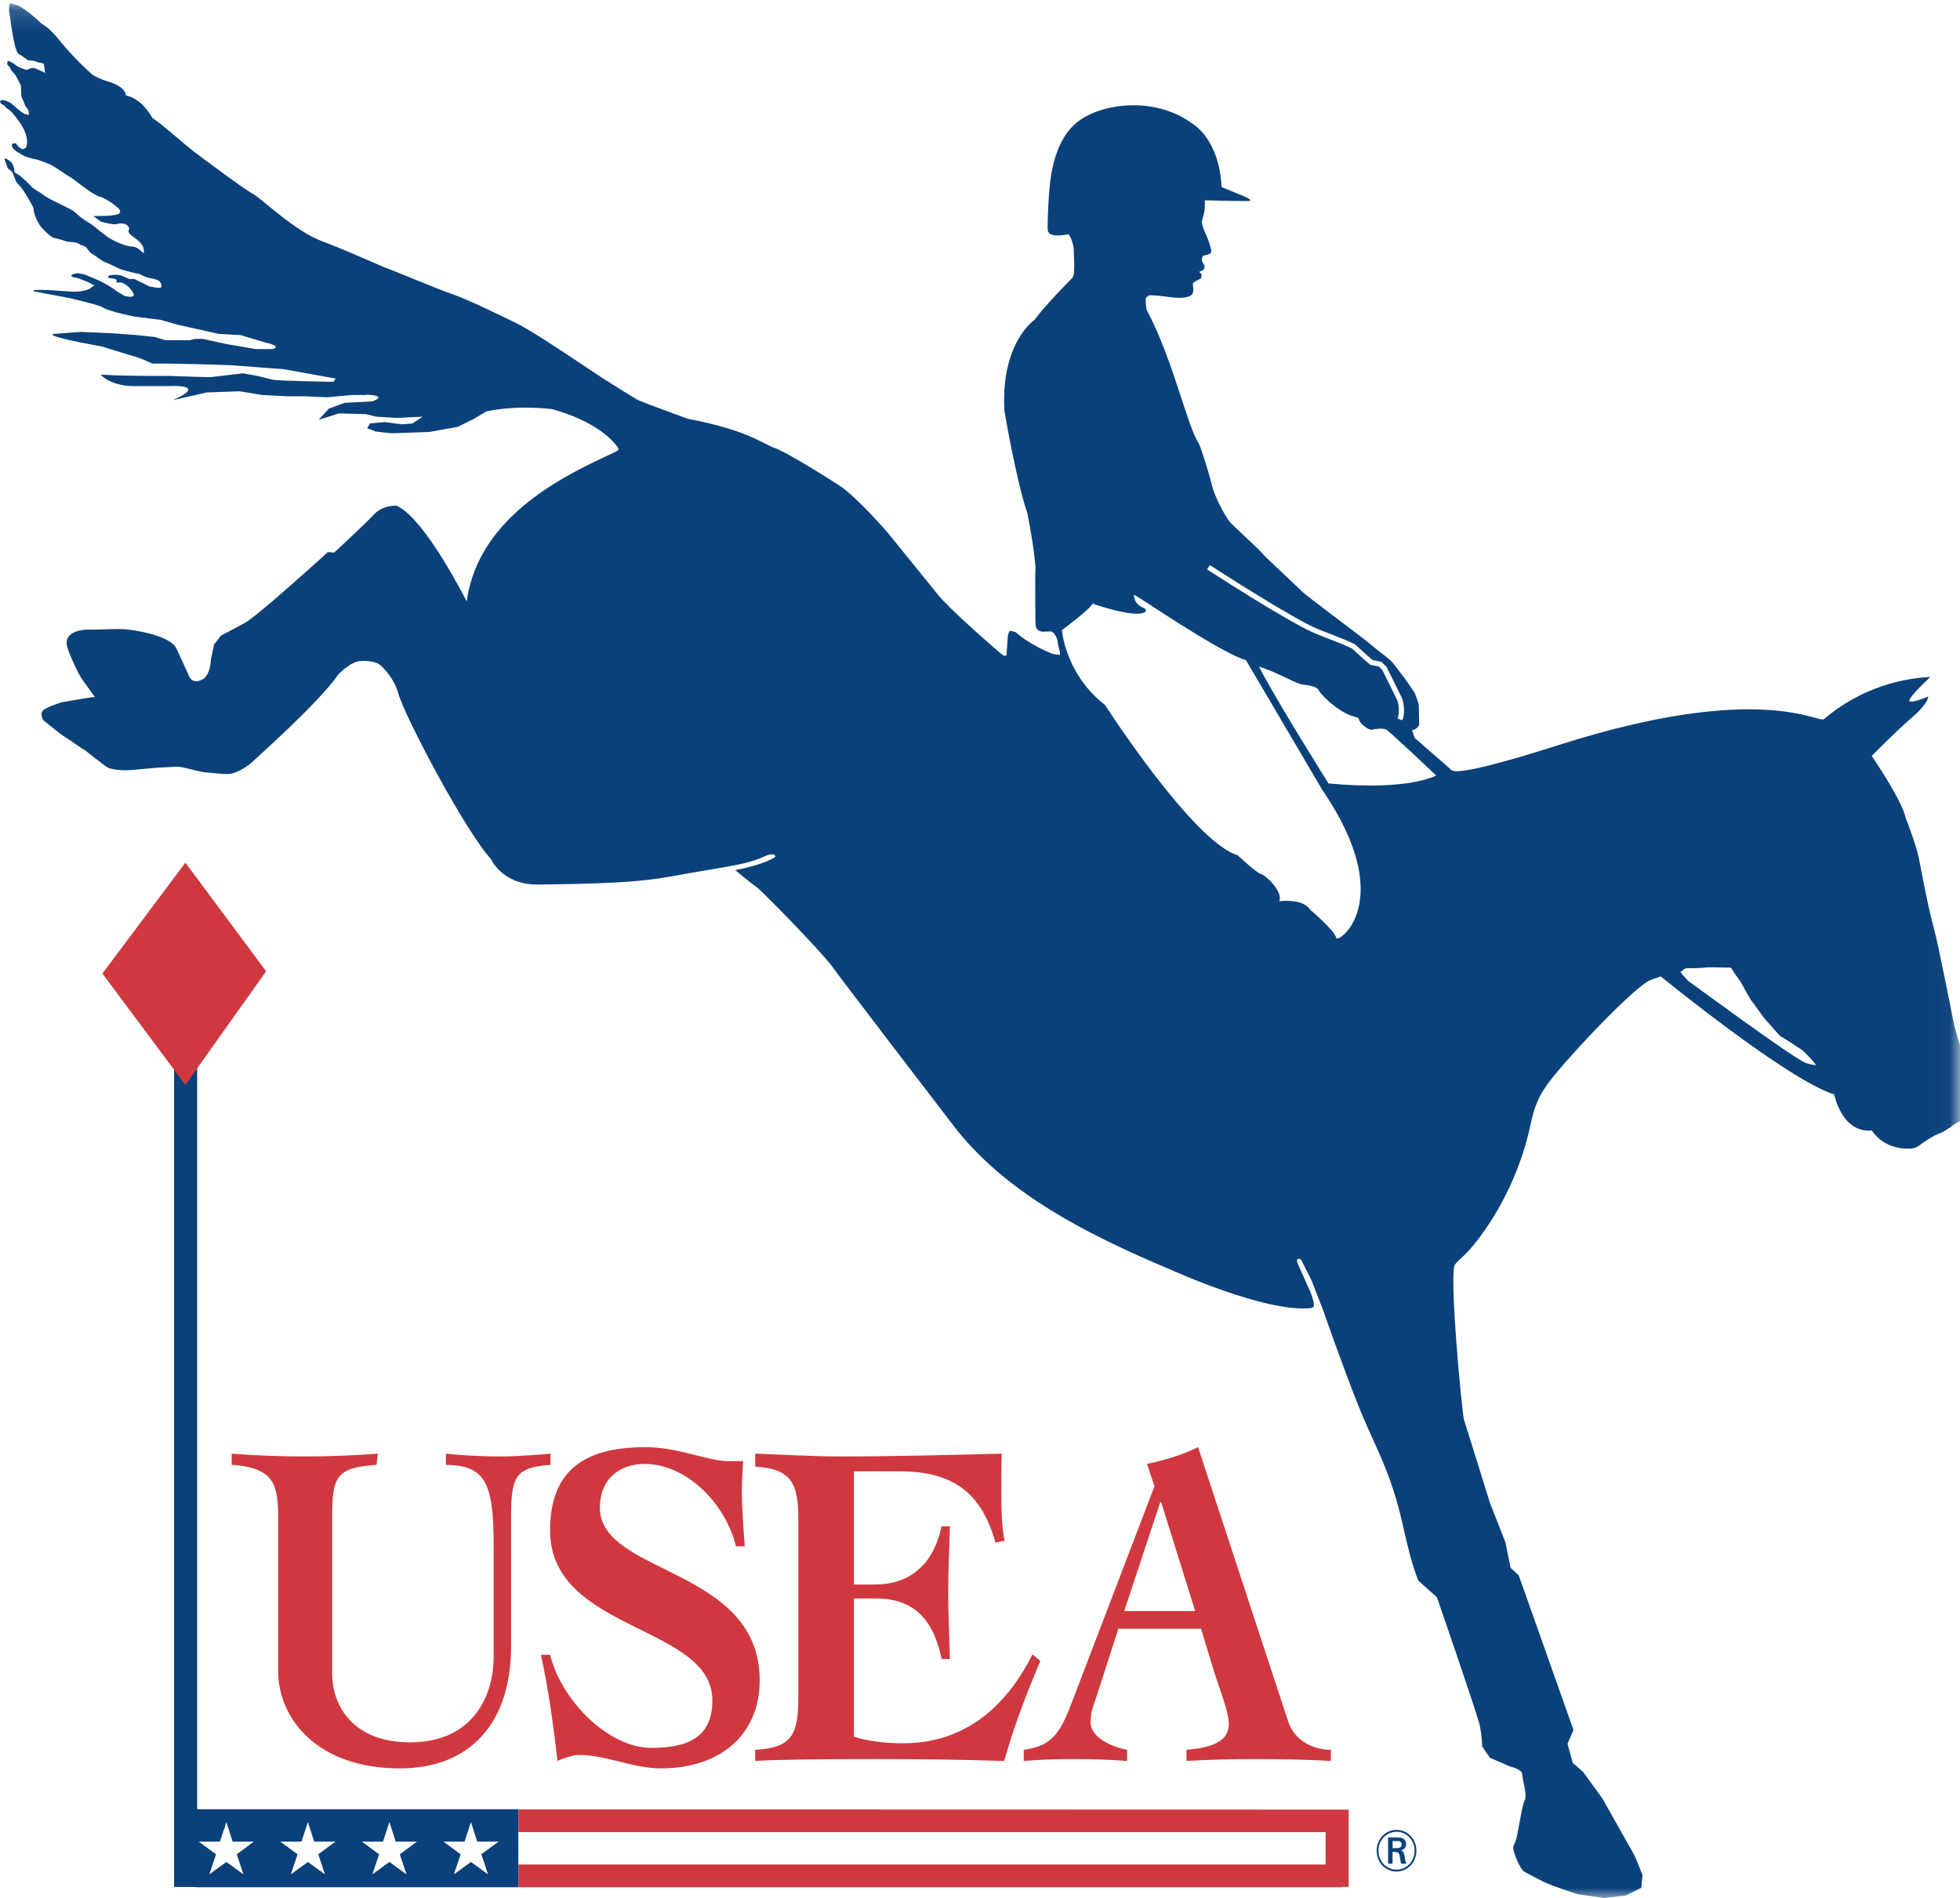 <?xml version="1.0" encoding="UTF-8"?>
<svg width="95px" height="92px" viewBox="0 0 95 92" version="1.1" xmlns="http://www.w3.org/2000/svg" xmlns:xlink="http://www.w3.org/1999/xlink">
    <!-- Generator: sketchtool 48.2 (47327) - http://www.bohemiancoding.com/sketch -->
    <title>B64652E7-1DED-48FD-B743-1F619C47609A</title>
    <desc>Created with sketchtool.</desc>
    <defs>
        <polygon id="path-1" points="0.013 0.169 95.964 0.169 95.964 92 0.013 92"></polygon>
    </defs>
    <g id="Nav" stroke="none" stroke-width="1" fill="none" fill-rule="evenodd" transform="translate(-26, -14)">
        <g id="USEA-LOGO" transform="translate(25, 14)">
            <path d="M12.23,70.461 C13.397,70.551 14.584,70.595 15.751,70.595 C16.938,70.595 18.125,70.551 19.312,70.461 L19.252,71.002 C17.26,71.137 17.099,71.589 17.099,73.62 L17.099,81.112 C17.099,82.737 18.166,84.453 20.861,84.453 C24.1,84.453 24.926,81.97 24.926,80.345 L24.926,74.794 C24.926,71.815 24.463,71.025 22.612,71.002 L22.612,70.461 C23.235,70.528 24.201,70.595 25.227,70.595 C26.052,70.595 26.877,70.528 27.682,70.461 L27.682,71.002 C25.931,71.137 25.771,71.589 25.771,73.62 L25.771,79.803 C25.771,83.55 23.759,85.716 20.379,85.716 C16.314,85.716 14.483,83.234 14.483,81.022 L14.483,73.62 C14.483,71.995 14.323,71.137 12.23,71.002 L12.23,70.461" id="Fill-1" fill="#D0383F"></path>
            <path d="M36.675,74.951 C36.112,72.74 34.18,70.957 32.249,70.957 C31.042,70.957 30.076,71.679 30.076,73.079 C30.076,76.351 37.822,75.945 37.822,81.451 C37.822,84.046 35.951,85.716 33.033,85.716 C31.685,85.716 30.378,85.062 29.03,85.062 C28.828,85.062 28.245,85.243 28.024,85.355 C27.823,83.685 27.601,81.948 27.219,80.21 L27.662,80.21 C28.225,82.467 30.518,84.723 32.571,84.723 C34.341,84.723 35.528,84.204 35.528,82.422 C35.528,78.743 27.662,79.104 27.662,74.184 C27.662,71.386 29.19,70.145 32.289,70.145 C33.899,70.145 35.287,70.822 36.292,70.822 L37.017,70.822 C36.997,71.319 36.957,71.769 36.957,72.243 C36.957,73.124 37.037,74.072 37.097,74.951 L36.675,74.951" id="Fill-2" fill="#D0383F"></path>
            <path d="M37.603,84.814 C39.414,84.723 39.695,84.046 39.695,82.241 L39.695,73.665 C39.695,71.973 39.414,71.182 37.603,71.092 L37.603,70.461 C38.971,70.506 40.359,70.595 41.727,70.595 C44.302,70.595 46.898,70.528 49.554,70.461 C49.534,71.002 49.534,71.544 49.534,72.063 C49.534,72.989 49.534,73.936 49.694,74.681 L49.252,74.771 C48.608,72.492 47.32,71.319 44.645,71.319 L42.391,71.319 L42.391,76.802 L43.437,76.802 C44.846,76.802 46.194,76.08 46.636,73.981 L47.039,73.981 C47.018,75.042 46.958,76.125 46.958,77.186 C46.958,78.269 47.018,79.33 47.039,80.413 L46.636,80.413 C46.194,78.202 45.027,77.479 43.437,77.479 L42.391,77.479 L42.391,84.182 C43.035,84.385 43.82,84.498 44.785,84.498 C47.401,84.498 49.574,83.121 51.043,80.188 L51.425,80.503 C50.761,82.083 50.137,83.685 49.674,85.355 C47.602,85.288 45.53,85.265 43.437,85.265 C40.842,85.265 38.629,85.288 37.603,85.355 L37.603,84.814" id="Fill-3" fill="#D0383F"></path>
            <path d="M50.62,85.355 C51.424,85.288 52.229,85.265 53.034,85.265 C53.899,85.265 54.764,85.288 55.63,85.355 L55.63,84.814 C54.905,84.679 53.859,84.227 53.859,83.482 C53.859,82.895 54.06,82.534 54.181,82.128 L55.207,78.946 L59.211,78.946 L59.895,81.18 C60.096,81.812 60.559,82.986 60.559,83.55 C60.559,84.34 59.895,84.701 58.507,84.814 L58.507,85.355 C59.613,85.288 60.74,85.265 61.867,85.265 C62.893,85.265 64.462,85.288 65.508,85.355 L65.508,84.814 C64.683,84.814 63.758,84.407 63.436,83.437 L59.07,70.145 C58.305,70.528 57.44,70.777 56.595,70.957 L56.957,72.041 L53.014,82.354 C52.47,83.775 52.129,84.633 50.62,84.814 L50.62,85.355 Z M55.489,78.089 L57.239,72.807 L57.279,72.807 L58.929,78.089 L55.489,78.089 Z" id="Fill-4" fill="#D0383F"></path>
            <path d="M24.653,90.851 L23.827,90.252 L23.001,90.851 L23.326,89.878 L22.489,89.265 L23.516,89.265 L23.827,88.316 L24.131,89.265 L25.161,89.265 L24.331,89.878 L24.653,90.851 Z M20.702,90.851 L19.875,90.252 L19.049,90.851 L19.375,89.878 L18.538,89.265 L19.564,89.265 L19.875,88.316 L20.179,89.265 L21.209,89.265 L20.379,89.878 L20.702,90.851 Z M16.75,90.851 L15.923,90.252 L15.097,90.851 L15.423,89.878 L14.586,89.265 L15.612,89.265 L15.923,88.316 L16.228,89.265 L17.258,89.265 L16.428,89.878 L16.75,90.851 Z M12.798,90.851 L11.972,90.252 L11.146,90.851 L11.471,89.878 L10.634,89.265 L11.66,89.265 L11.972,88.316 L12.276,89.265 L13.306,89.265 L12.476,89.878 L12.798,90.851 Z M10.556,87.696 L10.556,44.68 L9.438,44.68 L9.438,91.464 L10.489,91.464 L10.489,91.477 L26.124,91.477 L26.124,87.696 L10.556,87.696 Z" id="Fill-5" fill="#0A417A"></path>
            <polygon id="Fill-6" fill="#D0383F" points="66.057 87.714 26.127 87.703 26.127 88.804 65.252 88.804 65.252 90.375 26.127 90.375 26.127 91.477 66.057 91.477 66.057 91.459 66.37 91.459 66.37 87.714"></polygon>
            <polygon id="Fill-7" fill="#D0383F" points="13.899 47.079 9.986 52.587 5.963 47.189 9.986 41.814"></polygon>
            <path d="M68.499,89.581 L68.677,89.581 C68.767,89.581 68.937,89.581 68.937,89.405 C68.937,89.354 68.916,89.286 68.851,89.255 C68.807,89.238 68.77,89.238 68.637,89.238 L68.499,89.238 L68.499,89.581 Z M68.675,89.063 C68.799,89.063 68.886,89.065 68.959,89.094 C69.092,89.142 69.154,89.269 69.154,89.388 C69.154,89.476 69.121,89.632 68.905,89.689 C69.021,89.74 69.056,89.814 69.078,89.955 C69.102,90.131 69.116,90.222 69.17,90.335 L68.924,90.335 C68.888,90.261 68.883,90.213 68.859,90.057 C68.818,89.788 68.802,89.763 68.496,89.763 L68.496,90.335 L68.28,90.335 L68.28,89.063 L68.675,89.063 Z M68.686,88.788 C68.209,88.788 67.811,89.19 67.811,89.706 C67.811,90.225 68.207,90.624 68.688,90.624 C69.194,90.624 69.565,90.199 69.565,89.709 C69.565,89.199 69.192,88.788 68.686,88.788 Z M68.686,90.715 C68.185,90.715 67.725,90.304 67.725,89.706 C67.725,89.125 68.169,88.697 68.686,88.697 C69.227,88.697 69.652,89.136 69.652,89.709 C69.652,90.247 69.246,90.715 68.686,90.715 Z" id="Fill-8" fill="#0A417A"></path>
            <g id="Group-12">
                <mask id="mask-2" fill="white">
                    <use xlink:href="#path-1"></use>
                </mask>
                <g id="Clip-10"></g>
                <path d="M4.458,10.458 C4.456,10.467 4.478,10.472 4.512,10.474 C4.481,10.456 4.461,10.448 4.458,10.458" id="Fill-9" fill="#0A417A" mask="url(#mask-2)"></path>
                <path d="M88.492,51.51 C87.842,51.236 82.822,47.541 82.822,47.541 C82.668,47.358 82.389,47.114 82.482,47.083 C82.575,47.053 82.606,46.93 82.76,46.93 C82.916,46.93 83.473,46.93 83.628,46.9 C83.783,46.869 84.62,46.9 84.712,46.9 C84.805,46.9 84.898,46.869 84.96,46.992 C85.022,47.114 85.239,47.419 85.332,47.541 C85.425,47.663 85.828,48.457 85.921,48.549 C86.014,48.64 86.478,49.343 86.633,49.495 C86.788,49.648 87.253,50.228 87.346,50.259 C87.439,50.289 88.12,50.747 88.306,50.87 C88.492,50.992 88.988,51.541 89.019,51.633 C89.019,51.633 88.7,51.598 88.492,51.51 Z M65.39,37.974 C65.39,37.974 62.818,33.88 62.023,32.314 C62.991,32.604 63.783,33.153 64.192,33.19 C64.652,33.231 64.884,33.345 64.926,33.469 C64.967,33.592 65.684,34.371 66.43,34.664 C66.774,34.798 66.835,34.735 66.877,34.9 C66.919,35.064 67.329,35.409 67.497,35.368 C67.664,35.327 68.018,35.281 68.186,35.364 C68.353,35.446 70.61,37.588 70.61,37.588 C70.61,37.588 69.319,38.344 65.39,37.974 Z M65.762,45.457 C65.719,45.127 64.507,44.097 64.507,44.097 C64.131,43.521 63.003,43.685 63.003,43.685 C63.212,43.232 62.334,42.408 62.125,42.367 C61.916,42.326 60.996,41.461 60.996,41.461 C58.823,40.802 54.559,34.169 54.559,34.169 C52.637,32.686 52.469,30.544 52.469,30.544 C52.469,30.544 53.64,29.679 53.891,29.349 C54.141,29.02 53.974,29.267 53.974,29.267 C53.974,29.267 55.98,29.967 56.482,29.679 C56.482,29.679 56.65,29.555 56.44,29.473 C56.231,29.39 56.064,29.225 56.022,29.102 C55.98,28.978 55.897,28.813 56.022,28.855 C56.144,28.895 60.176,31.662 61.39,31.996 L65.092,38.289 C68.812,43.726 65.803,45.786 65.762,45.457 Z M59.575,27.495 L59.644,27.392 C59.685,27.419 63.702,30.027 64.93,30.512 C64.93,30.512 66.184,31.006 66.19,31.008 L66.649,31.214 L66.668,31.222 L66.683,31.236 C66.683,31.236 67.226,31.73 67.223,31.728 L67.532,31.994 L67.918,32.071 L67.955,32.078 L67.982,32.104 L68.191,32.31 L68.206,32.325 L68.215,32.343 L68.967,33.868 L68.972,33.876 L68.974,33.886 C68.981,33.909 69.152,34.468 68.971,34.915 L68.854,34.869 L68.738,34.823 C68.876,34.483 68.755,34.031 68.737,33.966 L67.998,32.47 L67.831,32.306 L67.451,32.231 L67.418,32.224 L67.392,32.202 C67.392,32.202 67.058,31.914 67.055,31.912 L66.527,31.431 C66.442,31.393 66.086,31.233 66.091,31.235 L64.837,30.741 C63.585,30.248 59.673,27.706 59.506,27.598 L59.575,27.495 Z M96.922,52.738 C96.816,52.463 96.605,52.308 96.391,51.868 C96.391,51.868 95.778,50.065 95.659,49.41 C95.539,48.754 94.969,45.965 94.848,45.453 C94.656,44.64 94.594,44.673 94.011,41.626 C93.878,40.932 93.373,39.661 93.373,39.661 C93.187,38.77 91.72,36.643 91.72,36.643 C93.862,34.485 93.734,34.823 94.219,34.223 C94.474,33.907 94.458,33.762 94.458,33.762 C93.529,34.153 93.542,33.963 93.542,33.963 C93.553,33.74 94.565,32.812 94.565,32.812 C93.915,32.853 91.605,32.992 89.408,34.856 C89.148,35.077 86.308,33.011 76.611,36.093 C75.607,36.412 72.284,37.47 71.495,37.376 C71.323,37.356 71.289,37.269 71.289,37.269 L69.572,35.771 L69.44,35.4 C69.44,35.4 69.627,35.351 69.69,35.268 C69.753,35.186 69.788,35.13 69.788,35.13 C69.788,35.13 69.767,34.223 69.767,34.161 C69.767,34.1 69.565,33.577 69.565,33.577 C69.565,33.577 69.204,33.041 69.142,32.959 C69.079,32.877 68.743,32.431 68.555,32.184 C68.367,31.937 67.896,31.625 67.707,31.461 C67.519,31.295 67.023,30.904 66.94,30.843 C66.856,30.781 64.194,28.775 64.11,28.672 C64.026,28.569 62.367,27.036 62.265,26.911 C61.986,26.571 60.741,25.467 60.602,25.29 C60.335,24.947 59.873,24.063 59.75,23.554 C59.562,22.771 59.153,21.565 59.111,21.503 C58.531,20.647 57.884,17.475 56.564,14.987 C56.564,14.987 56.536,14.719 56.525,14.463 C56.587,14.386 56.668,14.311 56.755,14.311 C56.915,14.311 57.225,14.334 57.607,14.389 C57.989,14.445 58.464,14.481 58.716,14.324 C58.889,14.233 58.835,13.912 58.822,13.866 C58.822,13.866 58.802,13.715 58.862,13.683 C58.922,13.65 59.114,13.539 59.174,13.519 C59.234,13.5 59.26,13.31 59.227,13.27 C59.194,13.231 59.121,13.185 59.121,13.185 C59.121,13.185 59.26,13.107 59.3,13.094 C59.34,13.081 59.4,12.969 59.387,12.911 C59.373,12.852 59.254,12.662 59.254,12.616 C59.254,12.57 59.267,12.433 59.307,12.406 C59.347,12.38 59.46,12.354 59.533,12.341 C59.606,12.328 59.712,12.269 59.712,12.177 C59.712,12.086 59.586,11.647 59.473,11.418 C59.36,11.189 59.234,10.836 59.254,10.731 C59.274,10.626 59.393,10.352 59.4,9.92 C59.401,9.851 59.4,9.78 59.398,9.71 C60.1,9.73 61.21,9.749 61.461,9.745 C61.801,9.738 61.417,9.565 61.266,9.502 C61.114,9.441 60.208,9.068 60.208,9.068 C60.101,6.741 58.823,6.015 58.823,6.015 C56.984,4.625 54.27,4.991 53.13,5.99 C51.991,6.989 51.884,8.857 51.84,9.49 C51.796,10.123 51.758,11.091 51.79,11.197 C51.79,11.197 51.84,11.408 52.212,11.414 C52.412,11.417 52.621,11.386 52.786,11.354 C52.872,11.427 53.048,11.839 53.048,12.163 C53.048,12.658 53.136,13.27 52.964,13.481 C52.964,13.481 51.668,14.779 51.146,15.5 C51.146,15.5 49.495,16.612 49.683,19.908 C49.683,19.908 50.237,23.235 50.801,24.893 C50.801,24.893 51.271,27.302 51.177,27.828 C51.177,27.828 51.171,30.238 51.202,30.352 C51.221,30.418 51.221,30.431 51.218,30.431 L51.284,30.512 L51.37,30.58 L51.511,30.619 L51.783,30.609 L51.961,30.609 C51.961,30.609 52.087,30.681 52.097,30.712 C52.107,30.742 52.233,30.877 52.252,31.04 C52.269,31.194 52.335,31.483 52.356,31.535 C52.376,31.586 52.379,31.741 52.379,31.741 C52.379,31.741 52.122,31.738 51.99,31.681 C51.858,31.624 50.929,31.267 50.23,30.643 L50.007,30.578 C50.007,30.578 49.941,30.586 49.916,30.611 C49.892,30.635 49.849,30.819 49.849,30.819 C49.849,30.819 49.785,31.722 49.785,31.754 C49.785,31.787 49.686,31.795 49.629,31.771 C49.571,31.746 47.111,29.621 46.477,28.843 C45.844,28.064 44.025,25.818 44.025,25.818 C44.025,25.818 42.534,24.087 41.68,23.531 C41.034,23.111 39.072,21.884 38.529,21.706 C37.986,21.528 37.312,20.866 34.324,20.295 C34.324,20.295 32.267,19.541 32.004,19.427 C31.74,19.314 30.407,18.446 30.341,18.414 C30.276,18.381 29,17.522 28.457,17.165 C27.914,16.808 26.572,15.917 25.9,15.6 C25.405,15.367 23.734,14.537 22.977,14.278 C22.22,14.018 20.187,13.159 19.784,13.013 C19.381,12.867 17.859,12.158 16.58,11.68 C15.276,11.194 13.589,9.551 13.259,9.396 C12.931,9.243 10.634,7.535 10.337,7.3 C9.812,6.883 8.81,5.987 8.383,5.715 C7.816,4.712 7.128,4.635 7.104,4.625 C7.104,4.625 7.1,4.419 6.844,4.233 C6.589,4.046 6.293,3.966 6.153,3.926 C6.013,3.885 5.618,3.732 5.461,3.602 C5.305,3.472 4.539,2.77 3.905,1.983 C3.271,1.196 3.084,1.241 2.919,1.063 C2.755,0.884 2.043,0.302 1.812,0.245 C1.582,0.188 1.508,0.137 1.467,0.194 C1.426,0.25 1.433,0.521 1.449,0.586 C1.466,0.651 1.558,1.407 1.64,1.813 C1.722,2.218 1.795,2.575 1.951,2.648 C2.107,2.721 2.121,2.753 2.141,2.767 C2.245,2.835 2.362,2.908 2.315,2.908 C2.233,2.908 2.595,2.948 2.636,2.948 C2.677,2.948 2.809,3.021 2.859,3.029 C2.908,3.038 3.085,3.058 3.11,3.091 C3.134,3.123 3.161,3.274 3.161,3.363 C3.161,3.453 3.196,3.534 3.196,3.534 C3.196,3.534 2.777,3.337 2.695,3.312 C2.612,3.288 2.561,3.288 2.487,3.312 C2.413,3.337 2.311,3.389 2.262,3.38 C2.213,3.372 1.854,3.242 1.812,3.193 C1.772,3.144 1.509,2.989 1.484,2.981 C1.46,2.973 1.38,2.954 1.38,2.954 C1.38,2.954 1.307,3.111 1.397,3.176 C1.488,3.241 1.517,3.412 1.657,3.534 C1.797,3.656 1.936,4.023 1.986,4.079 C2.035,4.136 2.021,4.586 2.037,4.659 C2.054,4.732 2.134,4.916 2.158,4.949 C2.183,4.981 2.182,5.116 2.297,5.221 C2.412,5.327 2.398,5.535 2.398,5.56 C2.398,5.584 2.241,5.56 2.077,5.454 C1.912,5.349 1.575,5.016 1.46,4.959 C1.345,4.903 1.196,4.846 1.138,4.846 C1.081,4.846 1,4.899 1,4.932 C1,4.964 1.065,5.06 1.156,5.085 C1.246,5.109 1.217,5.192 1.397,5.289 C1.579,5.387 1.999,5.971 2.089,6.142 C2.18,6.312 2.267,6.499 2.3,6.718 C2.333,6.937 2.299,7.084 2.266,7.141 C2.233,7.198 2.167,7.214 2.126,7.214 C2.085,7.214 2.151,7.295 1.97,7.165 C1.789,7.036 1.794,6.931 1.753,6.947 C1.712,6.963 1.482,6.884 1.62,7.176 C1.642,7.223 1.811,7.356 1.852,7.372 C1.893,7.388 2.16,7.568 2.234,7.585 C2.308,7.601 2.575,7.707 2.698,7.715 C2.822,7.723 3.355,7.937 3.478,7.993 C3.602,8.05 4.259,8.509 4.424,8.598 C4.588,8.688 5.456,9.425 5.834,9.531 C6.213,9.636 6.788,10.103 6.813,10.185 C6.838,10.266 6.841,10.36 6.61,10.41 C6.38,10.458 6.15,10.466 5.936,10.466 C5.782,10.466 5.6,10.478 5.512,10.473 C5.626,10.537 5.884,10.741 5.884,10.741 C5.884,10.741 6.36,10.871 6.548,10.871 C6.736,10.871 6.778,10.793 7.029,10.855 C7.28,10.917 7.258,11.113 7.258,11.113 C7.258,11.113 7.133,11.236 7.383,11.422 C7.634,11.607 7.918,11.797 7.958,12.049 C8.041,12.572 7.833,11.965 7.41,11.951 C6.929,11.934 6.249,11.509 6.249,11.509 C5.436,10.904 5.672,11.017 5.17,10.708 C4.669,10.399 4.776,10.317 4.275,10.07 C3.773,9.823 3.305,9.613 3.063,9.416 C2.983,9.35 2.677,9.192 2.556,9.073 C2.435,8.953 2.072,8.561 1.847,8.442 C1.622,8.323 1.726,8.289 1.674,8.118 C1.622,7.948 1.536,7.812 1.328,7.709 C1.121,7.607 1.276,7.829 1.311,7.965 C1.346,8.101 1.38,8.186 1.501,8.255 C1.622,8.323 1.64,8.476 1.726,8.664 C1.812,8.851 1.743,8.783 1.968,9.022 C2.193,9.26 2.619,10.062 2.619,10.062 C2.619,10.433 2.932,10.927 2.932,10.927 C2.932,10.927 3.434,11.545 3.684,11.545 C3.684,11.545 4.009,11.624 4.125,11.673 C4.242,11.722 4.49,11.738 4.54,11.738 C4.59,11.738 4.773,11.771 4.855,11.836 C4.938,11.902 5.138,11.918 5.204,12.016 C5.27,12.114 5.353,12.245 5.502,12.327 C5.652,12.409 5.984,12.687 6.116,12.719 C6.249,12.752 6.813,13.046 6.88,13.063 C6.946,13.079 7.493,13.243 7.659,13.259 C7.825,13.275 8.008,13.439 8.223,13.472 C8.439,13.504 8.688,13.553 8.771,13.684 C8.854,13.815 8.821,13.929 8.821,13.929 L8.7,13.955 L8.261,13.893 L7.509,13.522 L7.321,13.522 C7.215,13.541 7.012,13.39 6.88,13.357 C6.747,13.325 6.564,13.308 6.448,13.325 C6.332,13.341 6.282,13.341 6.249,13.406 C6.216,13.472 6.249,13.472 6.398,13.488 C6.548,13.504 6.697,13.521 6.647,13.668 C6.597,13.815 6.846,13.455 7.327,14.011 C7.808,14.567 7.029,14.338 7.029,14.338 L6.647,14.109 C6.149,13.701 5.303,13.39 5.303,13.39 C5.104,13.275 4.773,13.243 4.723,13.243 C4.673,13.243 4.457,13.308 4.457,13.357 C4.457,13.406 4.573,13.455 4.656,13.455 C4.739,13.455 5.021,13.586 5.138,13.619 C5.254,13.652 5.436,13.766 5.535,13.815 C5.557,13.826 5.58,13.825 5.6,13.821 C5.565,13.841 5.508,13.879 5.419,13.946 C5.071,14.207 4.324,14.126 4.324,14.126 C1.952,13.946 2.744,14.141 2.744,14.141 L4.374,14.449 C4.374,14.449 5.775,14.775 5.942,14.882 C6.315,15.123 7.56,15.352 7.56,15.352 L8.763,15.5 L9.634,15.745 L11.584,16.18 L12.65,16.242 L13.904,16.612 C13.904,16.612 14.687,16.773 14.217,16.921 L13.402,16.921 L11.96,16.674 L10.832,16.427 L10.456,16.427 L10.205,16.489 L9.014,16.489 L8.489,16.333 L7.634,16.242 L6.415,16.153 L4.905,16.088 L3.684,16.18 C3.684,16.18 2.681,16.199 5.942,16.798 L7.792,17.364 L8.389,17.625 L9.302,17.625 L11.376,17.674 L12.255,17.707 L14.768,17.897 L17.276,18.35 L17.15,18.508 C17.15,18.508 14.378,18.459 14.217,18.404 L13.465,18.219 L12.775,18.095 L11.208,18.281 L10.447,18.263 L9.139,18.219 L7.885,18.219 L6.664,18.197 L5.879,18.157 C5.879,18.157 6.252,18.64 7.321,18.713 L9.264,18.713 C9.264,18.713 11.12,18.61 9.39,19.393 L11.02,19.022 L12.604,18.966 L13.716,19.146 L14.907,19.208 L15.785,19.208 L16.858,19.256 L18.042,19.146 L18.732,19.146 L18.751,19.13 C18.751,19.13 19.86,19.158 19.045,19.455 L17.702,19.526 L16.938,19.806 L16.449,20.349 L17.426,20.039 L18.732,20.073 L19.233,20.196 L20.236,20.258 L21.49,20.196 L20.989,20.525 L20.487,20.567 L19.64,20.457 L18.931,20.525 L18.795,20.752 L19.208,20.917 L19.969,21.002 L21.804,20.938 L23.183,20.691 L23.936,20.32 L24.562,19.949 C24.562,19.949 25.779,19.622 27.733,19.827 C27.733,19.827 29.907,20.341 30.895,21.618 C31.047,21.814 31.001,21.821 30.644,21.988 C28.622,22.941 24.188,24.922 23.622,29.156 C23.622,29.156 21.607,25.131 20.228,24.513 C20.228,24.513 19.553,24.462 19.108,24.954 C18.754,25.346 17.202,26.78 17.202,26.78 L16.891,26.763 C16.891,26.763 13.518,29.827 12.908,30.168 C12.285,30.517 11.713,30.804 11.713,30.804 L11.381,31.228 L11.228,31.932 C11.177,32.836 10.788,32.944 10.788,32.944 C10.253,33.219 10.124,32.679 10.124,32.679 L9.581,31.497 C9.306,30.73 7.195,30.516 7.195,30.516 C6.819,30.454 5.879,30.527 5.502,30.516 C4.034,30.472 4.239,31.245 4.239,31.245 C4.239,31.493 4.804,32.669 4.958,32.893 C5.085,33.078 5.596,33.783 5.596,33.783 L5.244,33.826 L3.998,34.038 C3.998,34.038 3.183,34.285 3.057,34.471 C2.932,34.656 3.102,34.91 3.102,34.91 C3.102,34.91 3.951,35.609 4.123,35.706 C4.313,35.814 5.294,36.519 5.064,36.324 C4.625,35.954 6.09,37.169 6.278,37.231 C6.466,37.292 6.882,37.375 7.509,37.313 C8.136,37.251 8.826,37.189 9.076,37.189 C9.327,37.189 9.515,37.128 9.829,37.189 C10.142,37.251 10.798,37.44 10.986,37.44 C11.175,37.44 11.898,37.56 12.211,37.499 C12.525,37.437 13.013,37.141 13.201,36.956 C13.39,36.77 16.436,34.086 17.404,32.684 C17.404,32.684 17.976,32.077 18.46,32.04 C19.097,31.993 19.391,32.207 19.391,32.207 C19.391,32.207 20.068,32.745 20.308,33.616 C20.616,34.737 23.574,40.319 24.797,41.64 C24.797,41.64 25.336,42.891 27.07,42.874 C32.616,42.82 32.825,42.573 35.158,42.195 C37.123,41.876 37.478,41.762 38.042,41.515 C38.607,41.268 38.585,41.531 38.585,41.531 C37.991,41.936 36.634,42.175 36.634,42.175 C36.634,42.175 37.509,42.897 37.697,43.02 C37.885,43.144 40.756,46.056 41.335,46.851 C41.963,47.713 46.521,53.658 47.217,54.564 C49.653,57.74 53.5,59.763 57.729,61.536 C57.865,61.593 62.363,63.645 64.554,63.404 C64.62,63.397 64.687,63.31 64.687,63.31 C64.701,63.086 64.518,62.638 64.518,62.638 L63.881,61.201 C63.881,61.201 63.793,60.906 64.063,61.055 L64.578,62.081 L65.148,63.549 C65.148,63.549 66.033,66.116 66.848,68.155 C67.663,70.194 68.418,71.286 69.015,74.018 C69.454,76.026 69.757,76.626 69.757,76.626 L70.645,77.417 C70.645,77.417 72.588,83.04 72.714,83.596 C72.839,84.152 72.839,84.647 72.839,84.647 L73.215,85.203 L74.218,85.635 C74.218,85.635 74.783,85.759 74.783,86.006 C74.783,86.253 75.034,86.995 74.908,87.242 C74.783,87.489 74.657,88.354 74.532,88.972 C74.407,89.59 74.253,89.353 74.407,89.838 C74.609,90.472 74.845,90.702 74.845,90.702 C74.845,90.702 75.285,90.95 75.786,91.197 C76.287,91.444 77.479,91.815 77.479,91.815 L78.733,92 L79.799,91.876 L80.551,91.506 L80.613,90.888 L80.237,89.961 L78.67,87.18 L77.729,85.882 L77.228,85.45 L76.977,84.523 L77.264,83.85 L74.615,76.365 L74.218,75.996 L73.968,74.76 L73.215,72.844 C73.215,72.844 72.052,69.089 71.961,68.828 C71.866,68.552 71.217,61.655 71.523,61.289 C71.7,61.076 71.74,61.07 72.054,60.761 C72.367,60.452 74.425,58.159 75.204,54.419 C75.44,53.284 75.857,52.777 75.874,52.748 C76.408,51.848 80.204,47.799 80.99,47.509 C81.491,47.324 81.491,47.324 81.491,47.324 C81.58,47.393 87.628,52.331 89.902,53.05 C89.902,53.05 90.275,54.939 91.728,54.795 C91.728,54.795 92.202,55.63 93.359,55.673 C94.05,55.699 93.865,55.529 94.768,55.044 C94.768,55.044 95.008,54.926 95.101,54.9 C95.194,54.874 95.552,54.625 95.659,54.546 C95.765,54.467 95.912,54.389 95.992,54.35 C96.072,54.311 96.283,54.297 96.43,54.14 C96.577,53.983 96.826,53.812 96.901,53.544 C96.901,53.544 97.028,53.013 96.922,52.738 Z" id="Fill-11" fill="#0A417A" mask="url(#mask-2)"></path>
            </g>
        </g>
    </g>
</svg>